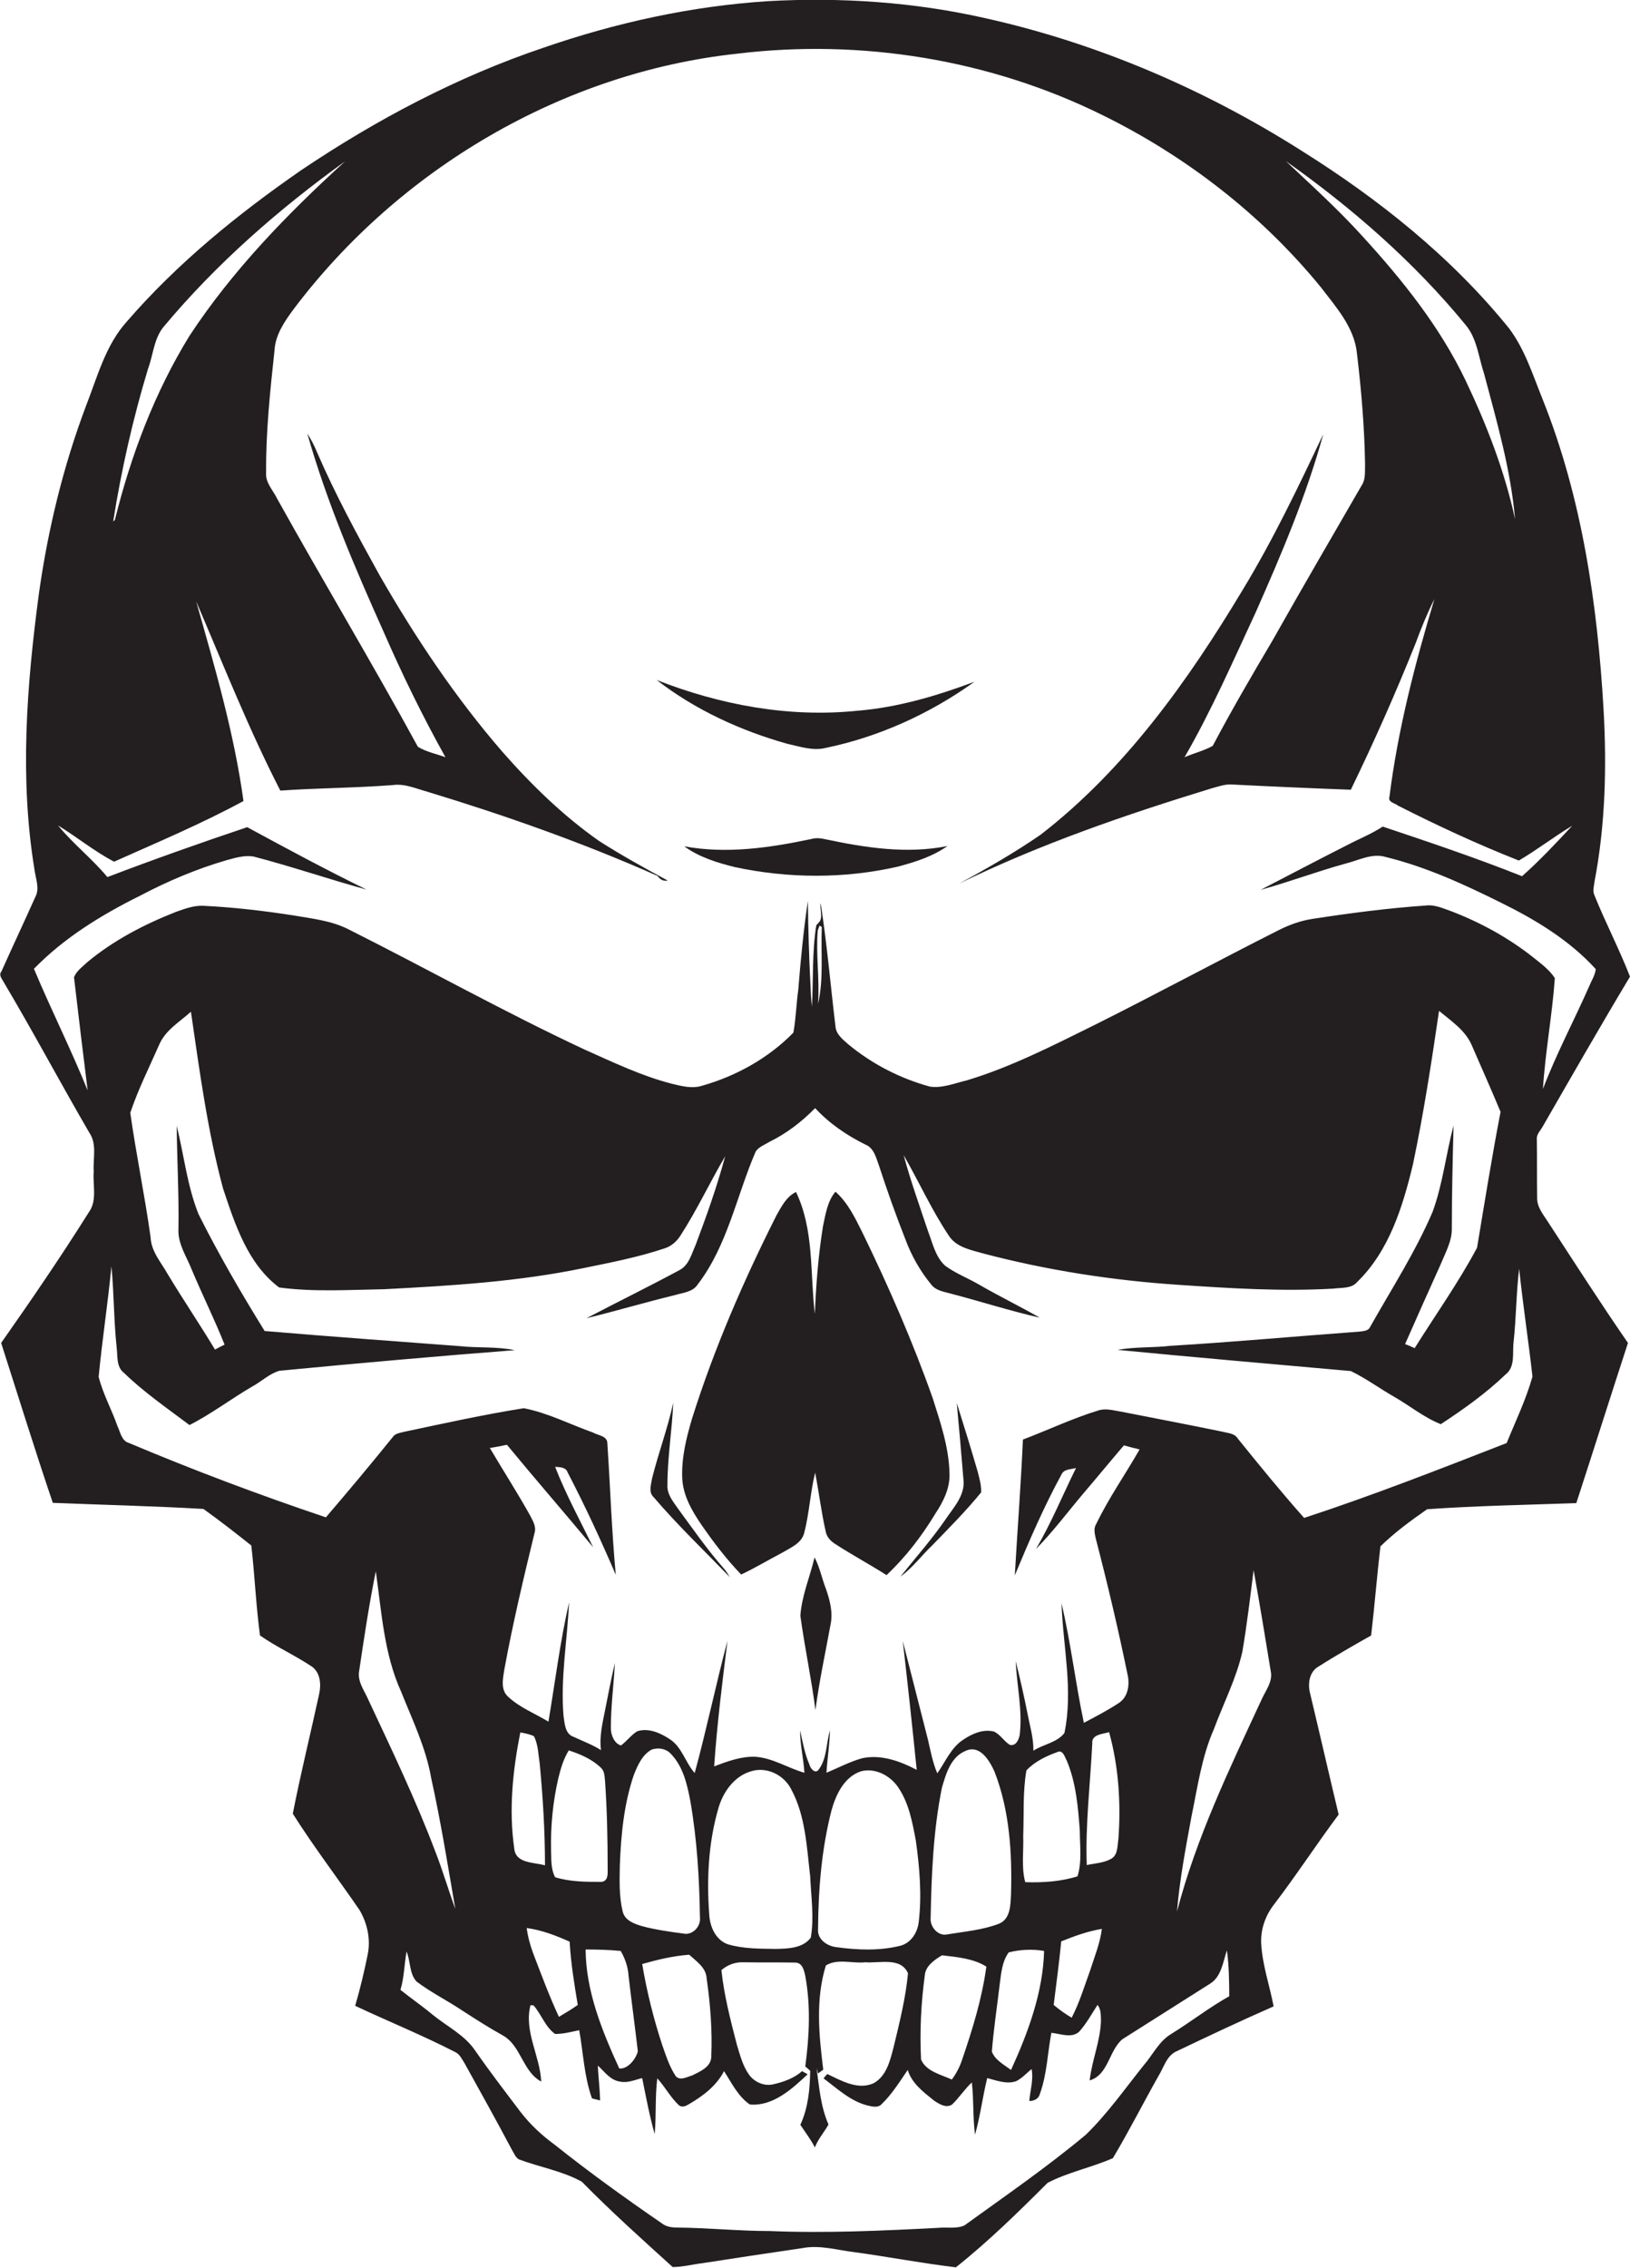 <?xml version="1.0" encoding="utf-8"?>
<!-- Generator: Adobe Illustrator 19.2.0, SVG Export Plug-In . SVG Version: 6.00 Build 0)  -->
<svg version="1.1" id="Layer_1" xmlns="http://www.w3.org/2000/svg" xmlns:xlink="http://www.w3.org/1999/xlink" x="0px" y="0px"
	 viewBox="0 0 561.7 781.4" enable-background="new 0 0 561.7 781.4" xml:space="preserve">
<g>
	<path fill="#231F20" d="M529.7,412.7c-0.1-6.7,0-13.4-0.1-20.1c-0.2-1.8,1.3-3.1,2.1-4.6c9.9-17.2,19.8-34.5,30-51.5
		c-3.7-9.5-8.4-18.5-12.2-27.9c-0.8-1.6-0.2-3.3,0-5c3.7-19.4,4.2-39.3,3.1-59c-2.1-36.3-7.4-73-21-107c-3.4-8.4-6.1-17.2-11.6-24.5
		c-19.9-24.6-45-44.6-71.7-61.3c-33.3-21.1-70.1-36.9-108.6-45.5c-24.6-5.6-50-7.3-75.1-5.9c-26.3,1.7-52.3,7.4-77.2,16
		c-29.7,10-57.7,24.8-83.7,42.3c-21.8,15.1-42.6,32-60,52.1c-7.3,8.1-10.1,18.9-14,28.9c-7.9,20.9-13.2,42.8-16.3,64.9
		c-4.2,31.5-6.7,63.6-1.5,95.1c0.4,3.2,1.9,6.5,0.2,9.5c-3.8,8.5-7.8,17-11.6,25.5c-1.1,1.3,0.3,2.7,0.9,3.9
		c10.1,17,19.4,34.5,29.4,51.7c2.7,3.9,1.2,8.9,1.5,13.3c-0.4,4.7,1.3,10-1.7,14.1c-9.6,15.3-19.8,30.2-30.2,45
		c5.9,18.4,11.6,36.8,17.8,55.1c17.3,0.7,34.6,1.1,51.9,2.1c5.6,4,11.1,8.3,16.5,12.6c1.2,10.3,1.6,20.7,3,31
		c5.7,4,12.2,6.9,18,10.8c2.8,2.1,3.1,6.1,2.4,9.3c-3,13.8-6.4,27.5-9.1,41.3c7.2,11.4,15.4,22.1,23,33.2c2.7,4.6,3.9,10.1,2.8,15.4
		c-1.2,5.9-2.6,11.8-4.3,17.6c11.5,5.4,23.3,10.2,34.6,16c1.5,0.8,2.2,2.4,3.1,3.8c5.5,9.9,11,19.8,16.3,29.8
		c0.7,1.1,1.2,2.6,2.4,3.3c7.2,2.7,15,4,21.7,7.7c10,10.2,20.7,19.8,31.3,29.4c3.4,0,6.8-0.9,10.1-1.3c11.5-1.8,23-3.5,34.5-5.2
		c6.1-1.2,12.2,0.7,18.2,1.4c11.6,1.6,23.1,3.8,34.8,5.2c11.2-8.9,21.5-19,31.6-29.1c7.1-3.7,15.2-5.3,22.5-8.5
		c5.5-9.2,10.4-18.9,15.7-28.3c1.9-3,2.8-7.1,6.4-8.6c11.1-5.3,22.1-10.5,33.3-15.4c-1.4-7.3-3.9-14.3-4.3-21.8
		c-0.2-4.8,1.5-9.6,4.5-13.4c7.7-10.1,14.6-20.7,22.2-30.9c-3.3-13.8-6.5-27.8-9.8-41.6c-0.9-3.3-0.4-7.4,2.7-9.3
		c6-3.8,12.1-7.3,18.3-10.8c1.2-10.2,2-20.5,3.2-30.7c4.9-4.8,10.5-8.9,16.1-12.8c17.1-1.2,34.3-1.5,51.4-2.1
		c6-18.4,11.8-36.8,17.8-55.2c-9.4-13.6-18.3-27.5-27.3-41.3C532,418.7,529.6,416,529.7,412.7z M505.1,112c3.9,4.7,4.4,11,6.3,16.7
		c4.4,16.5,9.2,33.1,10.7,50.2c-3.6-16.6-9.8-32.6-17.1-47.9c-8.8-18.4-21.7-34.5-35.4-49.5c-8.3-9.2-17.5-17.5-26.5-26
		C466,71.7,487.3,90.3,505.1,112z M51,127.1c1.8-4.8,2-10.3,5.3-14.4c18.2-21.8,39.7-40.6,62.6-57.1C99,73.7,80.1,93.2,65.3,115.7
		c-12,19.5-20.2,41.2-25.7,63.4c-0.1,0.1-0.4,0.4-0.6,0.6C41.8,162,45.8,144.3,51,127.1z M127,585.8c-1.4-3.3-4-6.5-3.2-10.3
		c1.7-11.4,3.4-22.8,5.7-34.1c2,13.9,2.8,28.4,8.7,41.4c3.9,9.8,8.6,19.4,10.4,29.9c3.3,14.9,5.7,29.9,8.3,45
		c-2.4-6.5-4.3-13.1-6.8-19.5C143.4,620.4,135.1,603.1,127,585.8z M403.6,700.8c-4.2,2.5-6.3,7.1-9.4,10.7c-6.5,8.1-12.5,16.7-20,24
		c-13.4,11.2-27.8,21.1-41.9,31.3c-2.8,1.2-6,0.5-9,0.8c-19.3,1-38.6,1.9-58,1.1c-10.7,0-21.3-1.1-32-1.2c-1.9,0-3.8-0.3-5.3-1.5
		c-12.5-8.6-24.9-17.5-36.8-27c-4.4-3.2-8.4-6.9-11.8-11.3c-5.3-7-10.6-13.9-15.6-21.1c-3.7-5.5-9.8-8.4-14.8-12.5
		c-3.6-3-7.4-5.6-11-8.5c1.3-4.3,1.3-8.8,2.1-13.2c1.4,3.3,0.9,7.5,3.4,10.3c5,3.8,10.7,6.6,15.9,10.1c4.5,2.9,9,5.8,13.7,8.4
		c6.5,3.5,6.9,12.5,13.4,16c-0.4-8.9-6-17.2-3.7-26.3c0.3,0,0.8,0,1.1,0.1c2.7,3.1,4,7.4,7.4,9.8c2.8,0,5.5-0.7,8.3-1.3
		c1.4,7.8,1.7,16,4.4,23.5c0.7,0.2,2.1,0.5,2.8,0.7c-0.1-4-0.6-8-0.8-12c2.3,2,4.2,5,7.6,5.5c2.6,0.6,5.2-0.6,7.7-1.2
		c1.3,6.4,2.5,12.9,4.3,19.3c0.6-6.4,0.1-12.8,0.9-19.2c2.7,2.9,4.5,6.5,7.4,9.2c1.1,1,2.5,0.3,3.5-0.3c4.8-2.8,9.5-6.3,12.1-11.4
		c2.6,4,4.8,8.7,8.9,11.5c7.9,0.7,14.5-5.3,19.9-10.4c-0.6-0.4-1.3-0.7-1.9-1.1c-2.8,2.5-6.5,3.8-10.2,4.6c-3.1,0.6-6.3-0.9-8.1-3.4
		c-2.2-3.1-3.1-6.8-4.2-10.4c-2.2-8.5-4.4-17-5.3-25.6c2.1-1.8,4.7-2.8,7.5-2.7c6,0.1,11.9,0,17.9,0.1c2.5,0,3.1,2.7,3.5,4.6
		c1.9,10.3,1.4,20.8,0,31.2c0.6,0.5,1.2,1,1.7,1.5c-0.1,6.3-0.7,12.8-3.4,18.6c1.7,2.6,3.6,5,5,7.8c1.1-2.9,3.2-5.2,4.7-7.9
		c-2.7-6.2-3.2-12.8-4.1-19.4l0.5,1.8c0.6-0.4,1.2-0.9,1.8-1.3c-1.5-11.9-2.7-24.3,0.9-35.9c4-2.5,9.1-0.6,13.6-1.1
		c4.9,0.4,12.2-1.9,14.7,3.8c-0.8,8.5-2.9,16.9-4.9,25.2c-1.2,4.6-2.4,10.2-7,12.7c-5.4,2.4-11.1-0.9-15.9-3.2
		c-0.5,0.5-0.9,1-1.3,1.5c4.7,3.5,9.2,7.8,15,9.3c1.7,0.4,3.8,1,5.1-0.5c3.5-3.4,6.1-7.6,8.9-11.7c1.4,4.6,5.4,7.6,9,10.5
		c1.8,1.2,4.2,2.8,6.3,1.4c2.5-2.4,4.3-5.3,6.8-7.6c0.7,6,0.3,12,1.1,18c1.8-6.4,2.6-13,4.2-19.5c3.2,0.8,6.6,2.2,9.9,1.1
		c2.1-1,3.6-2.8,5.4-4.2c0.7,3.7-0.5,7.3-0.8,11c1.7,0,3.3-0.8,3.7-2.6c2.4-6.7,2.6-14,3.9-20.9c3.1,0.3,7,2,9.6-0.4
		c2.5-2.8,4.3-6.1,6.3-9.2c1.3,1.5,1.1,3.6,1.2,5.4c-0.2,7-3.1,13.6-3.9,20.6c6.5-1.9,6.6-10.3,11.3-14.2c10-6.3,20-12.7,30-19
		c4.1-2.4,4.6-7.5,6-11.6c0.7,5.2,0.8,10.6,0.8,15.8C416.8,691.6,410.4,696.6,403.6,700.8z M245.1,708.8c-0.2,3.5-4,5-6.6,6.3
		c-1.8,0.5-4,1.9-5.6,0.3c-2.2-3.3-3.4-7.1-4.7-10.8c-3-9.1-5.3-18.4-6.9-27.9c5.3-1.5,10.7-2.8,16.2-3.2c2.5,2.3,5.8,4.4,6,8.1
		C244.8,690.6,245.5,699.7,245.1,708.8z M247.6,622.9c1.6-5.5,5.4-10.9,11.2-12.6c5.3-1.7,11.3,1.2,13.8,6.1c5,9.2,5.4,20,6.6,30.2
		c0.3,7,1.4,14.1,0.2,21c-2.7,3.7-7.9,3.8-12,3.9c-5.5-0.1-11.2,0-16.6-1.6c-4.2-1.5-6.2-6.1-6.4-10.3
		C243.5,647.4,244.1,634.8,247.6,622.9z M235.5,666.2c-4.7-0.6-9.5-1.3-14.1-2.5c-2.7-0.8-6-1.9-6.8-5c-1.3-5.3-1.1-10.7-1-16.1
		c0.4-10.4,1.4-21,4.8-31c1.3-3.3,2.9-7,6.2-8.8c2.2-0.7,4.7-0.4,6.4,1.3c4.4,4.4,5.8,10.7,6.9,16.5c2.3,13.2,3.1,26.6,3.3,40
		C241.6,663.8,238.6,666.9,235.5,666.2z M213.9,672.2c1.5,2.6,2.5,5.5,2.7,8.5c1,8.7,2.2,17.4,3.2,26.1c-0.7,2.7-3.5,6.2-6.4,5.9
		c-5.9-12.9-11.5-26.6-11.6-41C205.8,671.7,209.9,671.8,213.9,672.2z M207.3,648.4c-5.3,0-10.9,0-16-1.6c-1.5-2.8-1.3-6-1.4-9.1
		c-0.2-8.4,0.6-16.8,2.5-25c0.8-3.3,1.8-6.7,3.6-9.6c4,1.3,8,3,11.1,6c1.3,1.2,1.2,3,1.4,4.6c0.7,10,0.9,20.1,0.9,30.1
		C209.4,645.4,209.7,648.1,207.3,648.4z M196.3,669c0.4,7.3,1.6,14.6,2.8,21.8c-2.1,1.5-4.3,2.8-6.5,4.1c-3.3-7.1-6-14.4-8.8-21.7
		c-1.1-2.9-1.9-5.9-2.3-8.9C186.7,665,191.6,666.9,196.3,669z M177.2,636.8c-1.9-13.3-0.5-26.8,2.1-39.9c1.6,0.3,3.2,0.6,4.7,1.3
		c1.5,3,1.5,6.4,2,9.6c1.1,11.6,1.8,23.2,1.8,34.9C183.9,641.6,177.6,642.1,177.2,636.8z M281.9,664.7c0.1-13.7,1.2-27.5,4.6-40.8
		c1.5-5.5,4.4-11.7,10.2-13.6c4.9-1.3,10.1,1.5,12.8,5.5c3.7,5.4,4.9,12,6.1,18.4c1.3,9.3,2.1,18.7,1,28c-0.4,3.6-2.6,7.2-6.3,8.2
		c-7.2,1.8-14.8,1.5-22,0.5C285.1,670.6,281.6,668.2,281.9,664.7z M352.6,632.6c0.3-7.5-0.2-15.1,1.1-22.6c2.8-3,6.7-4.9,10.6-6.3
		c2-1,2.6,1.7,3.3,2.9c3.2,7.6,3.9,16,4.5,24.1c0,5.3,0.8,10.7-0.8,15.8c-5.8,1.8-11.9,2.2-18,2
		C351.9,643.3,352.8,637.9,352.6,632.6z M382.2,596.8c3.3,12,4.1,24.5,3.2,36.9c-0.4,2.3-0.1,5.3-2.4,6.7c-2.6,1.5-5.7,1.6-8.5,2.2
		c-0.5-14,1.2-28,1.9-41.9C376.1,597.5,380.1,597.5,382.2,596.8z M379.7,664.6c-0.6,4.9-2.5,9.5-4,14.2c-2,5.5-3.7,11.2-6.4,16.4
		c-2.2-1.3-4.3-2.8-6.2-4.4c0.9-7.3,1.9-14.6,2.6-21.9C370.2,667.1,374.8,665.4,379.7,664.6z M359.8,672.2
		c-0.4,14.3-5.5,28.1-11.4,41c-2.4-1.8-5.5-3.4-6.6-6.3c0.6-7.8,1.8-15.5,2.7-23.2c0.5-3.8,0.8-7.8,3.1-11
		C351.5,671.7,355.9,671.5,359.8,672.2z M348.4,652.6c-0.2,3.6-0.1,8.5-4.1,10.2c-5.7,2.2-11.9,2.7-17.9,3.7c-3.2,0.7-6-2.7-5.7-5.7
		c0.3-15,0.9-30.1,3.9-44.9c1.4-4.8,3.1-10.7,8.3-12.7c4.8-2.1,8.1,3.4,9.8,7.2C347.9,623.7,348.8,638.4,348.4,652.6z M324.6,673.7
		c5.2,0.6,10.9,1.1,15.3,3.9c-1.5,11-4.8,21.7-8.4,32.2c-0.8,2.4-2,4.7-3.5,6.7c-3.7-1.7-8.9-2.8-10.6-6.9c-0.5-9.7,0-19.5,1.3-29.1
		C319,677.3,322,675.3,324.6,673.7z M434.6,585.9c-11,23.7-22.4,47.4-29,72.7c0.9-11,3-21.9,5-32.8c2.1-10.1,3.5-20.5,7.7-30
		c3.3-8.9,7.7-17.4,9.8-26.6c1.6-9.3,2.7-18.8,3.9-28.2c2.1,11.6,4,23.2,5.9,34.8C438.7,579.5,436,582.6,434.6,585.9z M519.2,497.2
		c-23.1,9-46.3,18.1-69.8,25.8c-7.9-8.9-15.4-18.1-22.9-27.4c-1.1-1.8-3.4-1.8-5.2-2.3c-11.6-2.4-23.2-4.6-34.9-6.9
		c-2.6-0.4-5.4-1.3-8-0.4c-8.8,2.7-17.2,6.7-25.9,10c-0.7,15.6-1.9,31.2-2.8,46.8c4.9-11.8,10-23.6,16.1-34.8c0.9-1.9,3.3-1.7,5-2.2
		c-4.6,9.3-8.5,18.9-13.8,27.9c5.9-6,10.9-12.7,16.3-19.1c4.7-5.5,9.3-11.1,14-16.6c1.8,0.5,3.6,1,5.4,1.4
		c-4.9,8.6-10.6,16.7-14.9,25.6c-1,1.5-0.6,3.4-0.2,5.1c4,15.4,7.7,31,10.9,46.6c0.9,3.6,0.3,8-3,10.1c-3.8,2.5-8,4.7-12,6.8
		c-2.9-13.7-4.5-27.6-7.7-41.2c0.5,14.9,4.1,29.9,1,44.7c-2.5,3.3-7.3,3.9-10.7,6.1c0.1-4.3-1.2-8.5-2-12.7
		c-1.2-6.1-2.6-12.2-4.1-18.2c0.4,8.5,2.4,16.9,1.4,25.4c-0.3,1.7-1.3,4-3.4,3.5c-2.1-1.3-3.3-3.6-5.5-4.6
		c-3.7-0.9-7.4,0.7-10.4,2.7c-4.3,2.7-6.3,7.7-9.1,11.7c-1.6-3.7-2.3-7.6-3.2-11.5c-2.9-11.3-5.8-22.7-8.7-34.1
		c1.7,14.8,3.3,29.6,4.8,44.4c-5.7-3-12.3-5.4-18.8-4c-4.3,1.2-8.2,3.3-12.3,5c0.3-4.9,1.1-9.7,1.2-14.6c-1.3,4.4-1,9.6-3.8,13.4
		c-1.2,1.9-3-0.3-3.3-1.7c-1.6-3.7-2.3-7.7-3.2-11.7c0,4.9,1.2,9.7,1.5,14.6c-5.7-1.6-10.9-5.1-16.9-5.5c-4.9-0.2-9.7,1.6-14.2,3.3
		c1-14.5,2.8-28.9,4.6-43.3c-4,15.1-7.2,30.5-11.3,45.6c-3.3-3.7-4.4-9.1-8.8-11.8c-3.2-2.1-7.2-3.8-11-2.6
		c-2.1,1.3-3.6,3.4-5.6,4.9c-2.4-0.7-3.5-3.7-3.5-6c0-7.5,1-14.9,1.4-22.4c-1.3,5.4-2.3,10.8-3.4,16.3c-0.9,4.5-2,9.1-1.4,13.7
		c-3-1.9-6.3-3.1-9.5-4.6c-2.9-1-3-4.6-3.4-7.1c-1.1-13.1,1.3-26.1,1.9-39.2c-3.1,13.6-4.8,27.4-7.1,41.1c-4.6-2.8-9.8-4.8-13.8-8.5
		c-2.8-2.4-1.9-6.3-1.4-9.5c2.9-15.8,6.6-31.4,10.4-47c0.7-2.2-0.6-4.2-1.5-6c-4.4-7.9-9.3-15.5-13.9-23.3c2-0.3,3.9-0.7,5.9-1.1
		c9.8,11.9,19.9,23.5,29.7,35.3c-4.5-9.2-9.4-18.2-13.1-27.7c1.6,0.1,3.7,0.1,4.3,1.9c6,11.5,11.5,23.4,16.6,35.3
		c-1.4-15.1-1.9-30.2-2.9-45.3c0-2.6-3.2-2.7-4.9-3.7c-7.9-2.8-15.6-6.8-23.9-8.4c-13.8,2.2-27.4,5.2-41.1,8.1
		c-1.4,0.4-3.2,0.5-4.1,1.9c-7.5,9.3-15.2,18.5-23,27.6c-22.9-7.7-45.5-16.2-67.8-25.6c-2.6-0.7-3-3.7-4-5.8c-2-5.7-5-11.1-6.5-17
		c1.2-12.7,3.2-25.4,4.4-38.1c0.9,9.3,0.8,18.6,1.8,27.9c0.4,3-0.2,6.7,2.5,8.8c6.9,6.7,14.9,12.2,22.6,18c7.5-3.8,14.3-9,21.5-13.2
		c3.2-1.7,6-4.5,9.5-5.5c27-2.6,54.1-5,81.1-7.1c-6.3-1.3-12.7-0.7-19.1-1.4c-22.4-1.7-44.8-3.3-67.1-5.2
		c-8.1-13.1-15.9-26.5-22.8-40.3c-3.9-9.8-5-20.3-7.5-30.4c0.1,11.8,0.8,23.6,0.6,35.5c-0.3,5.1,2.8,9.5,4.6,14.1
		c3.6,8.6,7.8,17,11.3,25.8c-1.1,0.5-2.2,1.1-3.3,1.7c-5.3-8.8-11-17.2-16.3-26c-2.3-4.1-5.7-7.8-5.9-12.7c-2-14.4-5-28.6-7-42.9
		c2.7-8,6.5-15.6,9.9-23.3c2.1-5.1,7.1-8,11-11.5c3,20.5,5.7,41,11.1,61c4.1,12.3,8.5,25.9,19.3,34c12,1.6,24.1,0.8,36.2,0.6
		c23.1-1.2,46.2-2.6,68.8-7.3c9.3-1.9,18.6-3.7,27.6-6.7c2.4-0.7,4.4-2.4,5.7-4.5c5.7-8.8,10.1-18.3,15.4-27.3
		c-2.8,10.4-6.4,20.5-10.2,30.6c-1.4,3.1-2.3,6.9-5.5,8.6c-10.6,5.7-21.4,11-32.1,16.6c10.2-2.5,20.3-5.5,30.6-8
		c2.6-0.8,6-1,7.7-3.6c10.3-13.4,13.4-30.5,20-45.8c1.1-1.7,3.2-2.4,4.8-3.4c5.9-2.9,11.1-6.9,15.7-11.6c4.9,5.3,10.9,9.4,17.4,12.6
		c2.9,1.2,3.6,4.5,4.6,7.2c2.8,8.6,5.8,17,9.1,25.4c2.1,5.7,5.2,11.1,9,15.7c1.5,1.9,4,2.3,6.2,2.9c10.4,2.7,20.6,6,31.1,8.4
		c-7-4-14.2-7.5-21.1-11.5c-3.8-2.2-8-3.8-11.5-6.4c-3.4-3.1-4.3-7.8-5.9-11.9c-2.9-8.7-6-17.3-8.4-26.2c5.3,9.2,9.7,19,15.6,27.8
		c2.6,4,7.7,4.9,11.9,6.1c22,5.8,44.7,9.3,67.4,10.8c17.7,1.2,35.4,2.3,53.1,1.3c2.8-0.4,6.3,0.1,8.3-2.3
		c11-10.7,15.7-25.9,19.2-40.5c3.7-17.5,6.4-35.2,9-52.9c4.2,3.5,9.1,6.7,11.3,11.9c3.3,7.6,6.7,15.2,9.9,22.9
		c-3,15.5-5.5,31.2-8.1,46.8c-6.4,12-14.3,23.1-21.5,34.6c-1.1-0.5-2.2-1-3.3-1.4c4.1-9.3,8.2-18.5,12.4-27.8
		c1.6-3.9,3.8-7.8,3.7-12.1c0-11.8,0.3-23.6,0.6-35.4c-2.6,9.8-3.7,20.1-7.2,29.7c-5.9,13.8-14.1,26.5-21.5,39.6
		c-0.6,1.5-2.3,1.5-3.6,1.7c-21.8,1.6-43.5,3.6-65.2,4.9c-6.1,0.7-12.2,0.3-18.3,1.4c26.8,2.6,53.6,4.9,80.4,7.3
		c5.2,2.5,9.9,6,15,8.9c5.4,3.1,10.2,7.1,16,9.4c7.8-5.1,15.5-10.6,22.3-17.1c3.5-2.7,2.3-7.5,2.8-11.3c0.9-8.4,0.9-16.8,1.9-25.2
		c1.3,12.4,3.2,24.8,4.6,37.2C525.8,482.4,522.2,489.8,519.2,497.2z M281.9,345.9c0.6-8.5-0.8-17-0.1-25.4c0.2-0.4,0.5-1.2,0.6-1.6
		c0.2,0.1,0.6,0.4,0.8,0.5C282.8,328.2,283.9,337.2,281.9,345.9z M500.2,314c-2.9-1-5.8-2.4-8.9-2c-13,0.9-26,2.6-39,4.6
		c-4,0.6-7.9,2-11.5,3.8c-21.4,10.8-42.5,22.2-63.9,32.9c-14.2,7-28.4,14.3-43.6,18.9c-4.2,1-8.5,2.8-12.8,2.2
		c-10.3-2.8-20-7.8-28.2-14.6c-1.9-1.7-4.2-3.4-4.4-6.2c-1.7-14.1-2.9-28.3-5.1-42.4c-0.4,2.1,0.9,4.8-0.5,6.5
		c-0.3,0.3-0.8,0.9-1,1.1c-1.5,9.3-1,18.7-1.5,28c-0.3-2.4-0.4-4.8-0.5-7.2c-0.5-9.7-0.8-19.5-0.9-29.2c-1.5,10.1-2.5,20.3-3.3,30.5
		c-0.7,4.9-0.8,10-1.7,14.9c-8.6,8.8-19.8,15-31.5,18.3c-3.5,1.1-7,0.1-10.4-0.7c-10.5-2.7-20.2-7.4-30.1-11.8
		c-27.6-12.9-54.2-27.8-81.5-41.5c-5.8-2.9-12.4-3.6-18.8-4.7c-10.3-1.6-20.6-2.8-30.9-3.3c-3.3-0.2-6.5,1-9.6,2.1
		c-10.9,4.3-21.5,9.8-30.5,17.3c-1.7,1.6-3.7,3-4.6,5.2c1.5,13,3.1,26,4.7,39c-5.7-14.1-12.6-27.8-18.5-41.9
		c10.4-10.7,23.3-18.6,36.6-25.2c9.5-5,19.4-9.2,29.7-12.2c3-0.8,6.1-1.8,9.3-1.3c13.1,3.4,25.9,7.8,39,11.4
		c-13.9-6.8-27.5-14.1-41.1-21.5C69.1,290.4,53,296.1,37,302.2c-5.2-6.3-11.8-11.4-17-17.8c6.5,4,12.5,8.9,19.3,12.5
		c15-6.7,30.2-13.1,44.6-20.9c-3.2-23.4-9.9-46.2-16.3-68.8c9.4,21.9,18.1,44,29,65.2c12.9-0.9,25.8-0.9,38.7-1.9
		c4.1-0.6,8,1.2,12,2.3c27,8.2,53.6,17.6,79.3,29c0.8,1.2,2,1.9,3.5,1.6c-8-4.3-15.9-8.7-23.6-13.6c-12.4-8.7-23.4-19.4-33.4-30.8
		c-16.2-18.7-30-39.4-42.3-60.8c-7.7-13.9-15.3-27.9-21.6-42.5c-0.9-2.2-2-4.3-3.3-6.3c6.7,23.5,16.3,46,26.3,68.3
		c6.4,14.7,13.5,29.2,21.3,43.2c-3.2-1.2-6.6-1.8-9.5-3.6c-15.7-28.8-32.6-56.9-48.5-85.5c-1.4-2.9-4.1-5.5-3.8-9
		c-0.1-14.1,1.4-28.1,2.9-42.1c0.3-5.4,3.5-10,6.6-14.2c36.3-48.2,92.6-81.5,152.8-88c42.8-5.2,87.1,2,125.8,21.1
		c28.9,14.2,55,34.4,75.4,59.4c5.2,6.8,11.5,13.8,12.4,22.7c1.5,12.6,2.6,25.4,2.8,38.1c-0.1,2.5,0.3,5.3-1.2,7.5
		c-10.3,17.8-20.6,35.5-30.7,53.4c-7.1,12-14.1,24-20.6,36.3c-3.1,1.7-6.5,2.5-9.7,3.9c9.3-16.1,16.8-33.3,24.6-50.1
		c8.8-19.9,17.4-40.1,23.2-61.2c-8.6,18.2-17.3,36.4-27.8,53.7c-18.8,31.3-40.5,61.8-69.6,84.3c-9,6.2-18.4,11.6-28,16.8
		c27.9-13.6,57.3-23.7,87-32.8c2.3-0.6,4.6-1.5,7-1.3c13.6,0.7,27.3,1.3,40.9,1.8c8-16.5,15.5-33.4,22.3-50.4
		c1.9-5.2,4-10.3,6.5-15.3c-6.7,22.3-12.6,45-15.5,68.2c-0.6,1.8,1.9,2.1,3,3c13.6,6.9,27.4,13.3,41.6,18.9
		c6.3-3.7,12.1-8.2,18.4-12c-5.6,6-11.2,12-17.3,17.4c-15.8-6.3-31.9-11.7-48-17.1c-4,2.6-8.3,4.3-12.5,6.5
		c-9.9,5-19.7,10.2-29.6,15.3c9.8-2.7,19.3-6.3,29.1-9c4.6-1.1,9.3-3.8,14.1-2.3c13.9,3.4,26.9,9.4,39.6,15.7
		c12,5.9,23.7,13,32.7,22.9c-0.2,2.1-1.5,4-2.3,6c-5.2,11.8-11.3,23.2-15.9,35.3c0.8-12.8,3.2-25.4,4.1-38.2c-1.9-2.9-4.8-5-7.4-7.1
		C519.8,323.1,510.3,317.9,500.2,314z"/>
	<path fill="#231F20" d="M284.5,257.7c18.4-3.8,36-11.8,51.3-22.8c-13.1,4.9-26.6,8.9-40.5,10c-23.4,2.4-47.1-2-69-10.6
		c13.3,10.3,29,17.5,45.1,22C275.6,257.2,280.1,258.8,284.5,257.7z"/>
	<path fill="#231F20" d="M284.6,289.2c-1.7-0.4-3.4-0.6-5.1-0.1c-14.3,3-29.1,5.2-43.7,2.5c5.2,3.8,11.5,5.7,17.6,7.2
		c18.4,3.9,37.6,4,56-0.2c6-1.6,12-3.5,17.1-7.1C312.6,294.3,298.3,292.1,284.6,289.2z"/>
	<path fill="#231F20" d="M327.2,507.7c-0.2-9-3.1-17.5-5.8-26c-6.9-19.5-15.2-38.5-24.2-57c-2.5-5-5-10.3-9.3-14.1
		c-2.8,3.3-3.4,7.8-4.3,11.9c-1.6,10-2.4,20.1-2.8,30.2c-1.7-14-0.2-28.9-6.5-42c-3.3,1.6-5,5-6.7,8c-11.4,22.6-21.5,45.9-29.1,70
		c-2,6.7-3.7,13.6-3.4,20.7c0.3,5.9,3.3,11.1,6.5,15.8c4.2,6.1,8.7,12,13.8,17.3c4.9-2.3,9.5-5.1,14.3-7.6c2.8-1.7,6.4-3.1,7.4-6.6
		c1.8-6.9,2.1-14,3.8-20.9c1.3,6.7,2.1,13.5,3.6,20.1c0.3,1.9,1.6,3.4,3.2,4.4c5.8,3.8,12,7.1,17.8,10.8
		c6.6-6.2,12.2-13.5,16.9-21.3C325,517.5,327.4,512.8,327.2,507.7z"/>
	<path fill="#231F20" d="M233.5,519.6c-1.7-2.4-3.7-4.9-3.5-8c0-9.5,1.6-18.8,2-28.3c-1.9,8.8-5.1,17.3-7.3,26.1
		c-0.3,2.1-1.3,4.7,0.5,6.4c8.3,9.7,17.5,18.5,26.3,27.6c-0.6-1-1.2-2-2-2.9C243.7,533.9,238.7,526.7,233.5,519.6z"/>
	<path fill="#231F20" d="M329.7,483.4c0.8,8.8,1.6,17.5,2.3,26.3c0.7,5.5-3.5,9.8-6.3,14c-4.7,6.8-10.2,13-15.4,19.5
		c4.2-3,7.3-7.3,11-10.8c5.7-5.9,11.6-11.8,16.8-18.2c0.1-2.5-0.6-4.8-1.2-7.2C334.6,499.1,332.2,491.3,329.7,483.4z"/>
	<path fill="#231F20" d="M280.7,536.6c-1.6,6.7-4.4,13.2-4.9,20.1c1.5,10.9,3.8,21.6,5.2,32.5c1.3-9.9,3.4-19.6,5.2-29.4
		c0.9-4.2-0.2-8.4-1.6-12.4C283.2,543.8,282.5,540,280.7,536.6z"/>
</g>
</svg>

